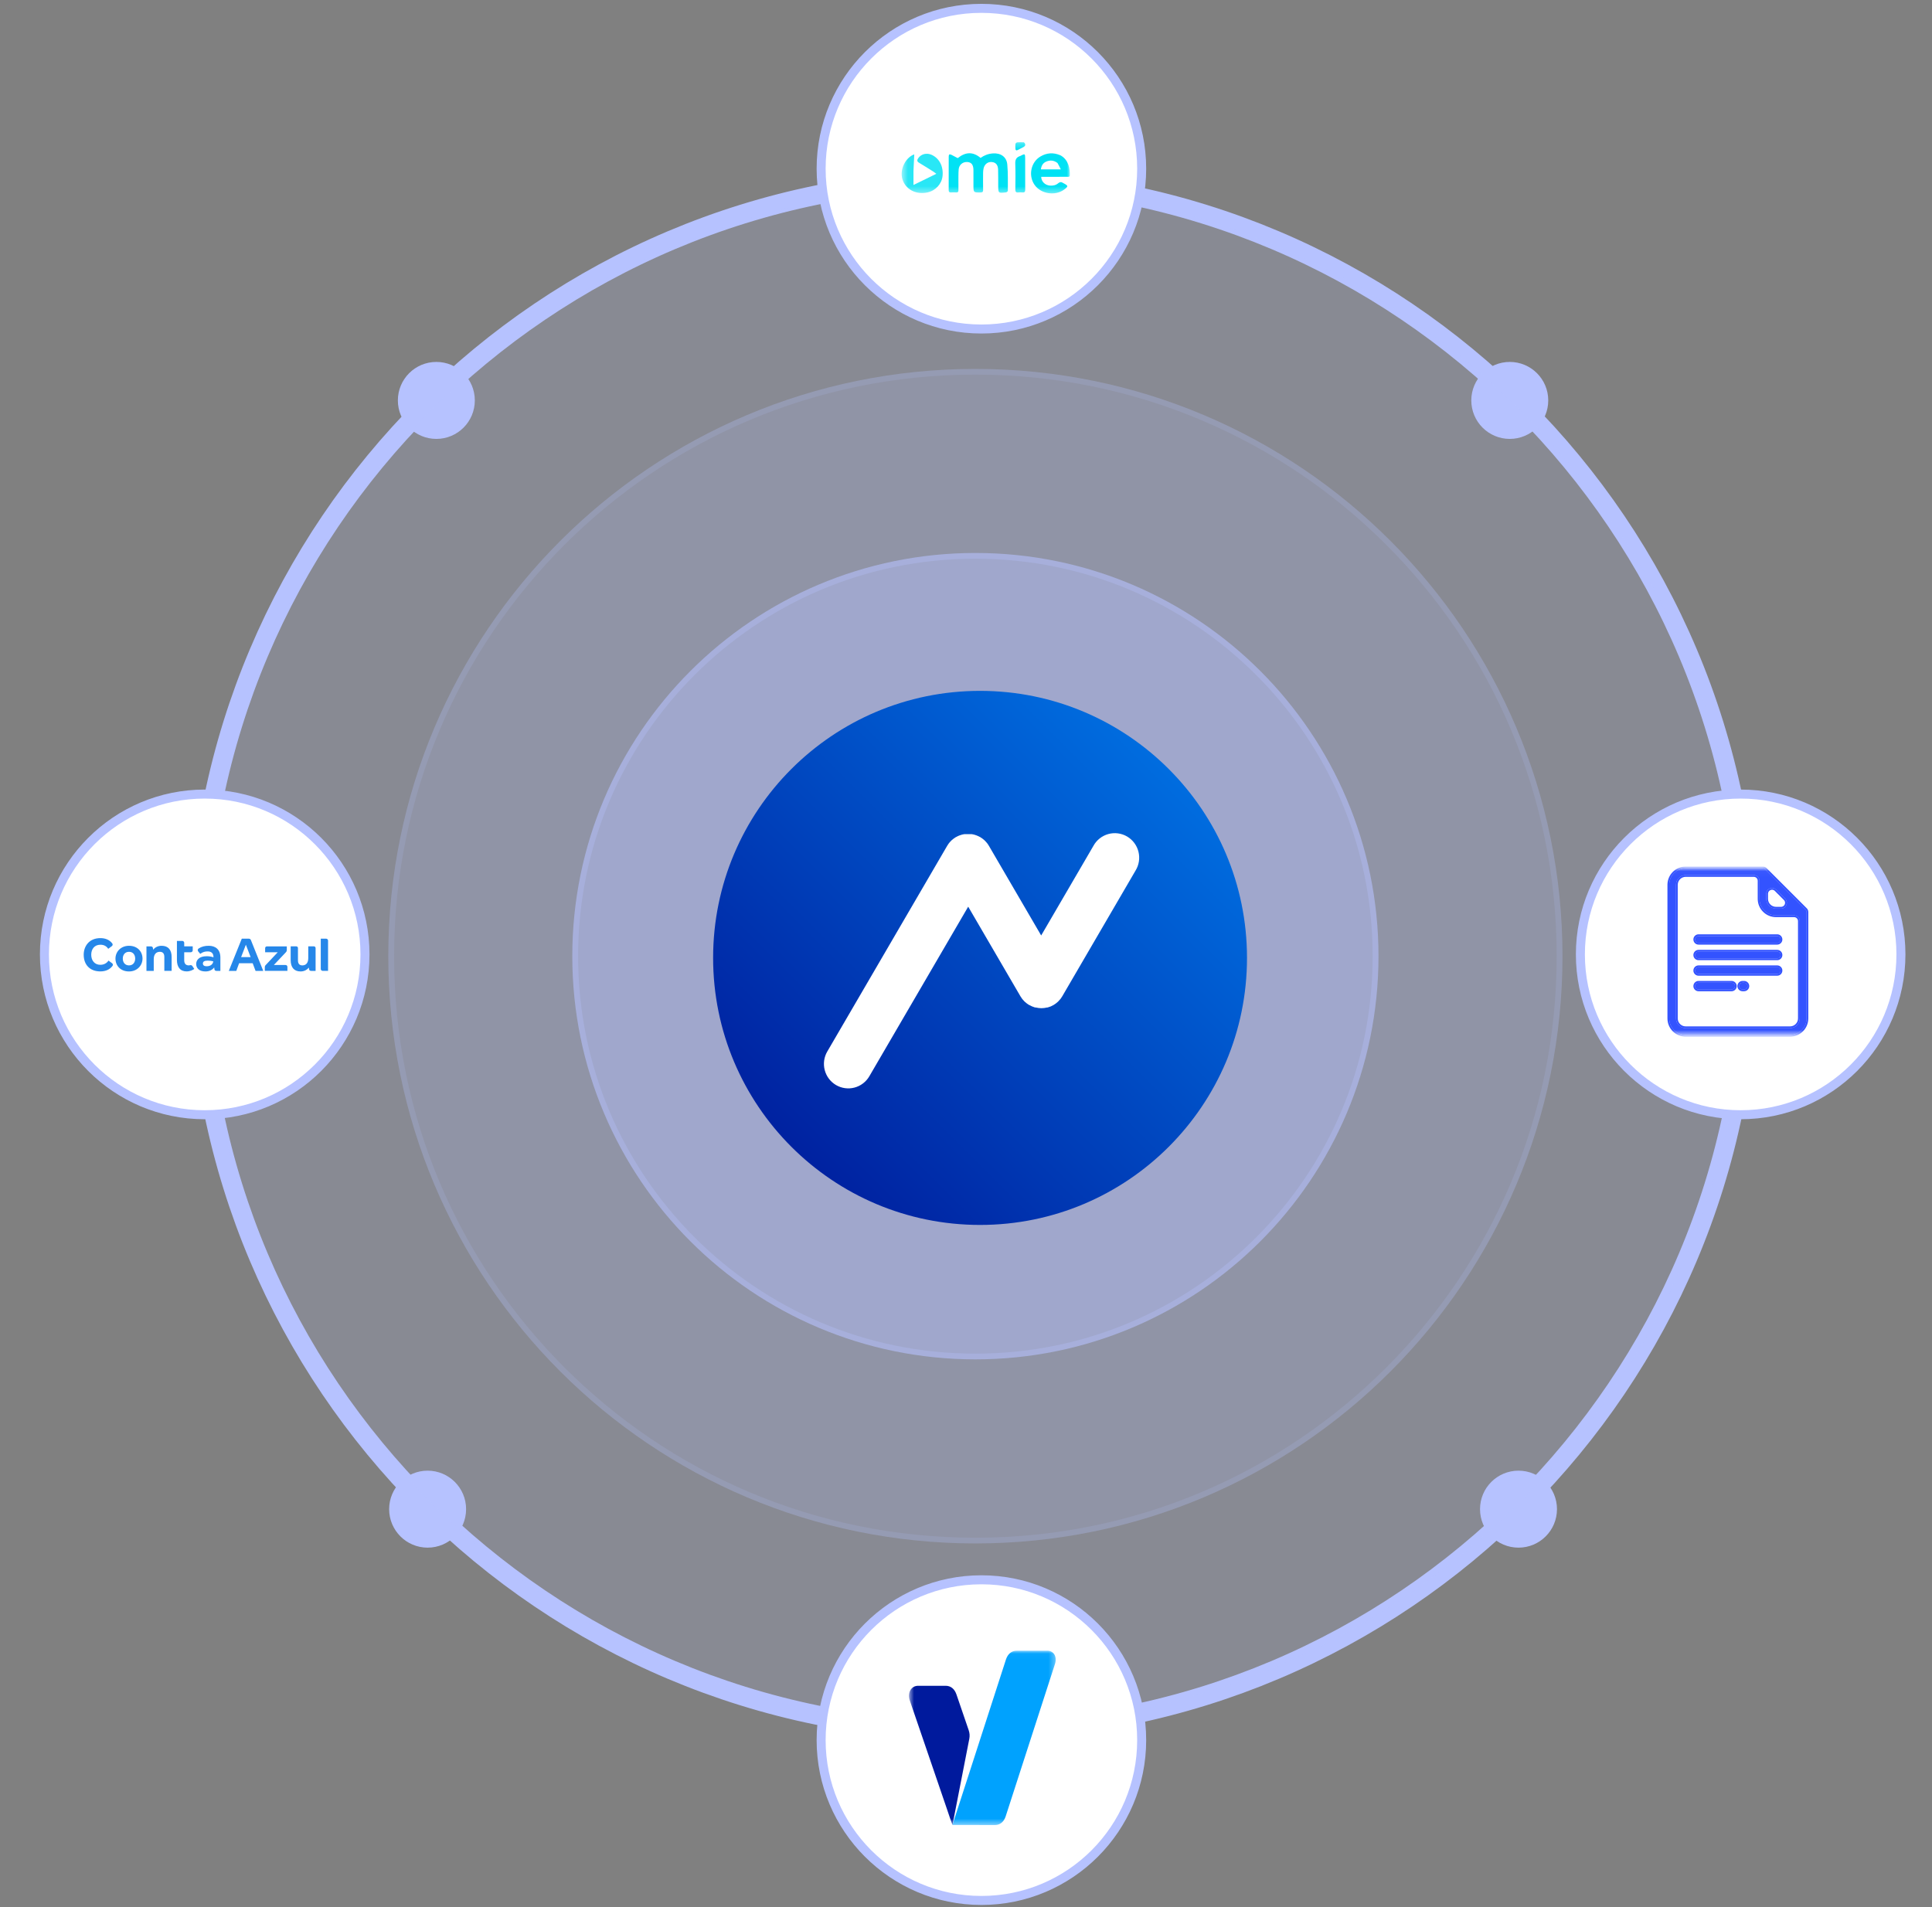 <svg width="316" height="312" viewBox="0 0 316 312" fill="none" xmlns="http://www.w3.org/2000/svg">
<rect x="0" y="0" width="316" height="312" fill="#808080" stroke="none"/>
<path d="M269.839 141.595H269.564C269.225 141.595 268.949 141.87 268.949 142.209C268.949 142.548 269.225 142.824 269.564 142.824H269.839C270.178 142.824 270.453 142.548 270.453 142.209C270.453 141.87 270.178 141.595 269.839 141.595Z" fill="#0029FF" fill-opacity="0.8"/>
<path d="M269.839 141.438H269.564C269.138 141.438 268.794 141.784 268.794 142.209C268.794 142.634 269.138 142.98 269.564 142.98H269.839C270.264 142.98 270.609 142.634 270.609 142.209C270.609 141.784 270.264 141.438 269.839 141.438Z" stroke="#0029FF" stroke-opacity="0.8" stroke-width="0.321"/>
<path d="M159.197 283.142C229.253 283.142 286.045 226.321 286.045 156.23C286.045 86.138 229.253 29.317 159.197 29.317C89.14 29.317 32.349 86.138 32.349 156.23C32.349 226.321 89.14 283.142 159.197 283.142Z" stroke="#B6C2FF" stroke-width="3.156"/>
<path d="M69.942 253.171C73.418 253.171 76.235 250.352 76.235 246.874C76.235 243.397 73.418 240.578 69.942 240.578C66.466 240.578 63.649 243.397 63.649 246.874C63.649 250.352 66.466 253.171 69.942 253.171Z" fill="#B6C2FF"/>
<path d="M71.369 71.798C74.845 71.798 77.662 68.98 77.662 65.502C77.662 62.025 74.845 59.206 71.369 59.206C67.894 59.206 65.076 62.025 65.076 65.502C65.076 68.98 67.894 71.798 71.369 71.798Z" fill="#B6C2FF"/>
<path d="M246.94 71.798C250.416 71.798 253.233 68.98 253.233 65.502C253.233 62.025 250.416 59.206 246.94 59.206C243.465 59.206 240.647 62.025 240.647 65.502C240.647 68.98 243.465 71.798 246.94 71.798Z" fill="#B6C2FF"/>
<path d="M248.368 253.171C251.843 253.171 254.661 250.352 254.661 246.874C254.661 243.397 251.843 240.578 248.368 240.578C244.892 240.578 242.075 243.397 242.075 246.874C242.075 250.352 244.892 253.171 248.368 253.171Z" fill="#B6C2FF"/>
<path d="M159.536 267.066C220.617 267.066 270.133 217.526 270.133 156.414C270.133 95.302 220.617 45.761 159.536 45.761C98.455 45.761 48.94 95.302 48.94 156.414C48.94 217.526 98.455 267.066 159.536 267.066Z" stroke="#B6C2FF" stroke-opacity="0.15" stroke-width="31.047"/>
<path d="M159.535 236.958C203.996 236.958 240.038 200.898 240.038 156.415C240.038 111.932 203.996 75.872 159.535 75.872C115.075 75.872 79.033 111.932 79.033 156.415C79.033 200.898 115.075 236.958 159.535 236.958Z" stroke="#B6C2FF" stroke-opacity="0.3" stroke-width="31.047"/>
<path d="M159.536 206.847C187.376 206.847 209.944 184.268 209.944 156.414C209.944 128.56 187.376 105.98 159.536 105.98C131.697 105.98 109.128 128.56 109.128 156.414C109.128 184.268 131.697 206.847 159.536 206.847Z" stroke="#B6C2FF" stroke-opacity="0.6" stroke-width="31.047"/>
<path d="M160.299 200.38C184.412 200.38 203.96 180.823 203.96 156.698C203.96 132.572 184.412 113.015 160.299 113.015C136.186 113.015 116.638 132.572 116.638 156.698C116.638 180.823 136.186 200.38 160.299 200.38Z" fill="url(#paint0_linear_4999_1504)"/>
<path d="M185.728 142.416L173.741 162.983C173.658 163.124 173.564 163.259 173.465 163.395L173.393 163.473C173.315 163.572 173.231 163.667 173.143 163.755L173.044 163.86C172.956 163.944 172.861 164.022 172.764 164.095L172.675 164.168C172.562 164.252 172.444 164.331 172.322 164.403C172.223 164.46 172.119 164.508 172.015 164.56L171.844 164.643C171.766 164.675 171.683 164.695 171.605 164.721C171.52 164.756 171.433 164.786 171.345 164.811H171.262C170.959 164.885 170.648 164.923 170.338 164.925C170.027 164.923 169.718 164.885 169.418 164.811H169.329C169.241 164.811 169.158 164.754 169.069 164.727L168.83 164.643L168.659 164.56C168.554 164.513 168.452 164.46 168.352 164.403H168.321C168.201 164.331 168.085 164.252 167.973 164.168L167.884 164.095C167.787 164.022 167.692 163.944 167.604 163.86L167.5 163.755C167.411 163.667 167.328 163.572 167.25 163.473L167.183 163.395C167.084 163.259 166.99 163.124 166.907 162.983L158.36 148.318L142.189 176.059C141.925 176.514 141.573 176.911 141.156 177.228C140.74 177.547 140.265 177.779 139.757 177.912C139.251 178.045 138.724 178.076 138.205 178.004C137.687 177.933 137.188 177.759 136.736 177.494C136.283 177.227 135.888 176.875 135.572 176.456C135.256 176.037 135.026 175.558 134.893 175.05C134.761 174.541 134.729 174.011 134.8 173.49C134.872 172.969 135.044 172.466 135.309 172.012L154.92 138.365C154.971 138.273 155.028 138.186 155.092 138.104L155.138 138.03C155.196 137.952 155.258 137.879 155.32 137.8L155.393 137.717C155.437 137.667 155.483 137.62 155.533 137.575L155.674 137.43L155.762 137.362C155.835 137.299 155.907 137.236 155.984 137.179C156.007 137.16 156.031 137.145 156.057 137.132C156.14 137.069 156.229 137.012 156.317 136.954L156.416 136.908L156.645 136.787C156.702 136.756 156.764 136.735 156.821 136.709L156.998 136.641L157.216 136.573L157.367 136.526L157.596 136.479L157.746 136.453H157.97H158.136H158.531H158.703H158.921L159.072 136.479L159.3 136.526L159.456 136.573L159.669 136.641L159.851 136.714C159.91 136.734 159.968 136.759 160.023 136.787L160.257 136.908L160.35 136.954L160.615 137.132C160.638 137.146 160.661 137.161 160.683 137.179L160.911 137.362L160.994 137.43L161.134 137.575C161.184 137.62 161.231 137.667 161.274 137.717C161.301 137.744 161.326 137.774 161.347 137.805L161.529 138.025L161.581 138.104C161.638 138.187 161.695 138.27 161.747 138.365L170.296 153.029L178.844 138.365C179.1 137.896 179.449 137.484 179.867 137.153C180.285 136.821 180.766 136.578 181.279 136.436C181.793 136.294 182.329 136.258 182.857 136.327C183.385 136.397 183.894 136.572 184.354 136.842C184.813 137.114 185.213 137.473 185.533 137.902C185.852 138.33 186.082 138.819 186.21 139.338C186.338 139.858 186.362 140.398 186.279 140.926C186.196 141.456 186.009 141.962 185.728 142.416Z" fill="white"/>
<path d="M160.519 53.821C174.997 53.821 186.734 42.079 186.734 27.594C186.734 13.109 174.997 1.366 160.519 1.366C146.042 1.366 134.305 13.109 134.305 27.594C134.305 42.079 146.042 53.821 160.519 53.821Z" fill="white" stroke="#B6C2FF" stroke-width="1.473"/>
<mask id="mask0_4999_1504" style="mask-type:luminance" maskUnits="userSpaceOnUse" x="147" y="23" width="28" height="9">
<path d="M174.987 23.259H147.478V31.635H174.987V23.259Z" fill="white"/>
</mask>
<g mask="url(#mask0_4999_1504)">
<path d="M156.761 29.953C156.761 30.376 156.756 30.756 156.761 31.137C156.766 31.387 156.659 31.493 156.403 31.481C156.12 31.466 155.835 31.462 155.554 31.482C155.244 31.503 155.167 31.356 155.168 31.078C155.174 29.26 155.169 27.441 155.173 25.623C155.174 25.244 155.296 25.172 155.643 25.34C155.985 25.507 156.318 25.692 156.647 25.866C157.953 24.819 159.155 24.806 160.385 25.83C160.985 25.401 161.654 25.146 162.411 25.095C163.667 25.009 164.637 25.651 164.752 26.897C164.885 28.323 164.835 29.767 164.844 31.204C164.844 31.294 164.667 31.454 164.557 31.467C163.272 31.62 163.272 31.614 163.27 30.336C163.268 29.476 163.276 28.616 163.253 27.757C163.231 26.97 162.875 26.56 162.211 26.505C161.563 26.451 161.031 26.858 160.875 27.551C160.823 27.782 160.799 28.024 160.797 28.262C160.788 29.192 160.785 30.123 160.799 31.053C160.803 31.348 160.737 31.482 160.403 31.486C159.219 31.498 159.219 31.51 159.219 30.314C159.219 29.482 159.225 28.651 159.218 27.819C159.209 26.96 158.893 26.55 158.222 26.504C157.488 26.452 156.864 26.943 156.8 27.715C156.739 28.443 156.77 29.179 156.759 29.954L156.761 29.953Z" fill="#00E2F4"/>
<path d="M149.41 27.922V30.258C150.694 29.631 151.88 29.051 153.15 28.431C152.935 28.273 152.82 28.175 152.693 28.095C151.904 27.599 151.118 27.095 150.317 26.62C149.967 26.412 149.972 26.197 150.172 25.896C150.636 25.203 151.54 24.958 152.355 25.316C153.629 25.875 154.324 27.205 154.167 28.782C154.037 30.085 153.038 31.179 151.706 31.477C149.813 31.899 148.069 30.964 147.586 29.269C147.166 27.785 148.004 25.935 149.389 25.302C149.447 25.276 149.52 25.283 149.538 25.28C149.495 26.158 149.453 27.019 149.411 27.922H149.41Z" fill="#00E2F4" fill-opacity="0.839"/>
<path d="M173.431 25.4C174.786 26.112 175.021 27.642 174.982 28.676C174.972 28.98 174.727 28.924 174.539 28.924C173.28 28.928 172.021 28.926 170.763 28.926C170.609 28.926 170.454 28.926 170.3 28.926C170.313 29.686 170.915 30.288 171.716 30.358C172.212 30.401 172.688 30.309 173.07 29.984C173.343 29.754 173.583 29.725 173.864 29.926C173.898 29.951 173.938 29.965 173.976 29.985C174.745 30.394 174.753 30.486 174.06 31.003C172.58 32.108 170.22 31.724 169.195 30.213C168.171 28.703 168.606 26.544 170.155 25.613C171.184 24.994 172.28 24.907 173.43 25.401M172.968 26.669C172.375 26.206 171.721 26.152 171.059 26.463C170.553 26.7 170.321 27.152 170.251 27.706H173.508C173.316 27.318 173.165 27.016 172.968 26.669Z" fill="#00E2F4"/>
<path d="M166.872 25.519C166.924 25.49 166.949 25.477 166.974 25.464C167.619 25.121 167.677 25.154 167.677 25.873C167.677 27.591 167.67 29.308 167.684 31.026C167.687 31.374 167.583 31.519 167.226 31.484C167.003 31.462 166.772 31.46 166.548 31.484C166.162 31.524 166.067 31.344 166.07 30.991C166.084 29.598 166.114 28.203 166.06 26.811C166.033 26.155 166.196 25.725 166.872 25.519Z" fill="#00E2F4"/>
<path d="M167.467 23.268C167.766 23.543 167.759 23.843 167.459 24.019C167.133 24.209 166.788 24.368 166.452 24.544C166.215 24.667 166.099 24.559 166.082 24.332C166.063 24.067 166.05 23.795 166.09 23.535C166.107 23.433 166.268 23.287 166.374 23.277C166.723 23.244 167.077 23.266 167.467 23.268Z" fill="#00E2F4"/>
</g>
<path d="M284.705 182.353C299.182 182.353 310.919 170.61 310.919 156.125C310.919 141.64 299.182 129.897 284.705 129.897C270.227 129.897 258.49 141.64 258.49 156.125C258.49 170.61 270.227 182.353 284.705 182.353Z" fill="white" stroke="#B6C2FF" stroke-width="1.473"/>
<mask id="mask1_4999_1504" style="mask-type:luminance" maskUnits="userSpaceOnUse" x="270" y="142" width="28" height="28">
<path d="M297.875 142.036H270.623V169.302H297.875V142.036Z" fill="white"/>
</mask>
<g mask="url(#mask1_4999_1504)">
<path d="M295.32 148.792L288.731 142.199C288.626 142.095 288.485 142.036 288.337 142.036H275.719C274.228 142.036 273.015 143.25 273.015 144.741V166.598C273.015 168.089 274.228 169.302 275.719 169.302H292.78C294.27 169.302 295.483 168.089 295.483 166.598V149.186C295.483 149.038 295.424 148.897 295.32 148.792ZM288.893 146.207C288.893 145.368 289.906 144.949 290.498 145.541L291.98 147.024C292.572 147.617 292.153 148.63 291.315 148.63H290.485C290.059 148.63 289.66 148.463 289.36 148.163C289.059 147.863 288.893 147.463 288.893 147.037V146.207ZM294.371 166.598C294.371 167.476 293.657 168.189 292.78 168.189H275.719C274.841 168.189 274.127 167.476 274.127 166.598V144.741C274.128 143.863 274.841 143.149 275.719 143.149H286.841C287.361 143.149 287.781 143.57 287.781 144.089V147.037C287.781 147.76 288.063 148.439 288.573 148.95C289.083 149.461 289.762 149.743 290.485 149.743H293.43C293.95 149.743 294.37 150.163 294.37 150.683L294.371 166.598Z" fill="#0029FF" fill-opacity="0.8"/>
<path d="M295.42 148.692L288.829 142.099C288.699 141.968 288.522 141.896 288.337 141.896H275.719C274.15 141.896 272.875 143.172 272.875 144.741V166.598C272.875 168.166 274.15 169.443 275.719 169.443H292.779C294.348 169.443 295.623 168.167 295.623 166.598V149.186C295.623 149.001 295.551 148.823 295.42 148.692ZM289.034 147.037V146.206C289.034 145.494 289.895 145.137 290.398 145.641L291.88 147.124C292.383 147.627 292.027 148.488 291.315 148.488H290.484C290.097 148.488 289.733 148.337 289.458 148.064C289.185 147.789 289.034 147.425 289.034 147.037ZM294.229 166.598C294.229 167.397 293.579 168.047 292.779 168.047H275.719C274.919 168.047 274.268 167.397 274.268 166.598V144.741C274.268 143.941 274.919 143.29 275.719 143.29H286.841C287.283 143.29 287.64 143.648 287.64 144.089V147.037C287.64 147.798 287.935 148.512 288.473 149.05C289.01 149.587 289.724 149.883 290.484 149.883H293.43C293.872 149.883 294.229 150.24 294.229 150.682V166.598Z" stroke="#0029FF" stroke-opacity="0.8" stroke-width="0.291"/>
<path d="M285.265 160.754H285.016C284.709 160.754 284.459 161.002 284.459 161.31C284.459 161.617 284.709 161.867 285.016 161.867H285.265C285.572 161.867 285.821 161.617 285.821 161.31C285.821 161.002 285.572 160.754 285.265 160.754Z" fill="#0029FF" fill-opacity="0.8"/>
<path d="M285.265 160.612H285.016C284.631 160.612 284.319 160.924 284.319 161.31C284.319 161.695 284.631 162.007 285.016 162.007H285.265C285.65 162.007 285.962 161.695 285.962 161.31C285.962 160.924 285.65 160.612 285.265 160.612Z" stroke="#0029FF" stroke-opacity="0.8" stroke-width="0.291"/>
<path d="M283.218 160.754H277.815C277.509 160.754 277.259 161.002 277.259 161.31C277.259 161.617 277.509 161.867 277.815 161.867H283.218C283.524 161.867 283.774 161.617 283.774 161.31C283.774 161.002 283.524 160.754 283.218 160.754Z" fill="#0029FF" fill-opacity="0.8"/>
<path d="M283.217 160.612H277.815C277.431 160.612 277.118 160.924 277.118 161.31C277.118 161.695 277.431 162.007 277.815 162.007H283.217C283.602 162.007 283.915 161.695 283.915 161.31C283.915 160.924 283.602 160.612 283.217 160.612Z" stroke="#0029FF" stroke-opacity="0.8" stroke-width="0.291"/>
<path d="M290.683 158.212H277.815C277.509 158.212 277.259 158.462 277.259 158.769C277.259 159.076 277.509 159.326 277.815 159.326H290.683C290.991 159.326 291.239 159.076 291.239 158.769C291.239 158.462 290.991 158.212 290.683 158.212Z" fill="#0029FF" fill-opacity="0.8"/>
<path d="M290.683 158.07H277.815C277.431 158.07 277.118 158.382 277.118 158.768C277.118 159.153 277.431 159.465 277.815 159.465H290.683C291.068 159.465 291.38 159.153 291.38 158.768C291.38 158.382 291.068 158.07 290.683 158.07Z" stroke="#0029FF" stroke-opacity="0.8" stroke-width="0.291"/>
<path d="M290.683 155.669H277.815C277.509 155.669 277.259 155.917 277.259 156.225C277.259 156.532 277.509 156.782 277.815 156.782H290.683C290.991 156.782 291.239 156.532 291.239 156.225C291.239 155.917 290.991 155.669 290.683 155.669Z" fill="#0029FF" fill-opacity="0.8"/>
<path d="M290.683 155.528H277.815C277.431 155.528 277.118 155.84 277.118 156.226C277.118 156.611 277.431 156.923 277.815 156.923H290.683C291.068 156.923 291.38 156.611 291.38 156.226C291.38 155.84 291.068 155.528 290.683 155.528Z" stroke="#0029FF" stroke-opacity="0.8" stroke-width="0.291"/>
<path d="M290.683 153.126H277.815C277.509 153.126 277.259 153.375 277.259 153.682C277.259 153.989 277.509 154.239 277.815 154.239H290.683C290.991 154.239 291.239 153.989 291.239 153.682C291.239 153.375 290.991 153.126 290.683 153.126Z" fill="#0029FF" fill-opacity="0.8"/>
<path d="M290.683 152.985H277.815C277.431 152.985 277.118 153.297 277.118 153.683C277.118 154.068 277.431 154.38 277.815 154.38H290.683C291.068 154.38 291.38 154.068 291.38 153.683C291.38 153.297 291.068 152.985 290.683 152.985Z" stroke="#0029FF" stroke-opacity="0.8" stroke-width="0.291"/>
</g>
<path d="M33.481 182.353C47.959 182.353 59.695 170.61 59.695 156.125C59.695 141.64 47.959 129.897 33.481 129.897C19.003 129.897 7.267 141.64 7.267 156.125C7.267 170.61 19.003 182.353 33.481 182.353Z" fill="white" stroke="#B6C2FF" stroke-width="1.473"/>
<path d="M21.104 154.716C19.758 154.716 18.886 155.689 18.886 156.815C18.892 157.987 19.725 158.914 21.104 158.914C22.436 158.914 23.309 157.929 23.309 156.809C23.302 155.637 22.463 154.716 21.104 154.716ZM21.097 157.923C20.404 157.923 20.085 157.382 20.085 156.809C20.085 156.242 20.404 155.701 21.104 155.701C21.797 155.701 22.11 156.236 22.11 156.809C22.11 157.382 21.797 157.923 21.097 157.923ZM18.34 157.575L17.747 157.137C17.467 157.549 17.021 157.826 16.408 157.826C15.462 157.826 14.922 157.105 14.922 156.185C14.922 155.289 15.415 154.543 16.434 154.543C17.027 154.543 17.434 154.8 17.7 155.212L18.299 154.768C18.433 154.665 18.466 154.472 18.366 154.337C17.907 153.725 17.201 153.461 16.421 153.461C14.556 153.461 13.69 154.813 13.69 156.177C13.69 157.8 14.689 158.907 16.408 158.907C17.234 158.907 17.953 158.625 18.406 157.999C18.506 157.864 18.473 157.678 18.34 157.575ZM26.433 154.716C25.84 154.716 25.367 154.961 25.054 155.36C25.041 155.251 25.027 155.142 25.001 155.025C24.947 154.884 24.834 154.813 24.654 154.813H23.955V158.824H25.147V156.912C25.147 156.1 25.547 155.701 26.146 155.701C26.619 155.701 26.879 155.971 26.879 156.532V158.817H28.072V156.571C28.078 155.334 27.479 154.716 26.433 154.716ZM31.096 157.89C31.029 157.91 30.956 157.923 30.883 157.923C30.403 157.923 30.13 157.652 30.13 157.079V155.772H31.202C31.382 155.772 31.522 155.63 31.522 155.463V154.807H30.13V154.227C30.13 154.054 29.983 153.919 29.81 153.919H28.938V157.034C28.938 158.193 29.47 158.907 30.523 158.907C31.142 158.907 31.575 158.643 31.775 158.502L31.462 158.025C31.382 157.903 31.236 157.852 31.096 157.89ZM34.147 154.716C33.487 154.716 32.988 154.839 32.488 155.16C32.322 155.271 32.295 155.489 32.421 155.637L32.754 156.036C33.194 155.707 33.56 155.637 33.987 155.637C34.546 155.637 34.913 155.927 34.913 156.551V156.603C34.58 156.48 34.2 156.423 33.787 156.423C32.581 156.423 32.088 157.047 32.088 157.691C32.088 158.316 32.515 158.914 33.6 158.914C34.293 158.914 34.753 158.625 35.032 158.257C35.046 158.367 35.053 158.476 35.079 158.592C35.112 158.752 35.246 158.824 35.425 158.824H36.045V156.609C36.038 155.283 35.206 154.716 34.147 154.716ZM34.873 157.305C34.806 157.735 34.446 158.064 33.794 158.064C33.434 158.064 33.187 157.929 33.187 157.62C33.187 157.297 33.427 157.144 33.98 157.144C34.313 157.144 34.586 157.188 34.873 157.253V157.305ZM46.676 157.858H44.791L46.75 155.785C46.863 155.663 46.91 155.553 46.91 155.398V155.128V154.813H43.685C43.486 154.813 43.366 154.922 43.366 155.122V155.772H45.431L43.479 157.846C43.366 157.955 43.312 158.064 43.312 158.225V158.817H47.009V158.167C47.003 157.967 46.876 157.858 46.676 157.858ZM51.333 154.807H50.42V156.725C50.42 157.537 50.04 157.923 49.447 157.923C48.988 157.923 48.735 157.652 48.735 157.105V155.077C48.735 154.922 48.608 154.807 48.455 154.807H47.542V157.059C47.542 158.276 48.129 158.914 49.161 158.914C49.734 158.914 50.194 158.669 50.513 158.283C50.527 158.386 50.54 158.502 50.566 158.605C50.613 158.76 50.733 158.824 50.913 158.824H51.619V155.083C51.619 154.928 51.492 154.807 51.333 154.807ZM53.338 153.551H52.465V158.508C52.465 158.682 52.612 158.817 52.785 158.817H53.657V153.86C53.657 153.693 53.511 153.551 53.338 153.551ZM40.668 153.551H39.549L37.424 158.824H38.65L39.109 157.568H41.327L41.8 158.824H43.059L41.041 153.79C40.981 153.622 40.848 153.551 40.668 153.551ZM39.436 156.571L40.215 154.543L40.994 156.571H39.436Z" fill="#2687E9"/>
<path d="M160.519 310.884C174.997 310.884 186.734 299.141 186.734 284.656C186.734 270.171 174.997 258.429 160.519 258.429C146.042 258.429 134.305 270.171 134.305 284.656C134.305 299.141 146.042 310.884 160.519 310.884Z" fill="white" stroke="#B6C2FF" stroke-width="1.473"/>
<mask id="mask2_4999_1504" style="mask-type:luminance" maskUnits="userSpaceOnUse" x="148" y="270" width="25" height="29">
<path d="M172.676 270.032H148.674V298.549H172.676V270.032Z" fill="white"/>
</mask>
<g mask="url(#mask2_4999_1504)">
<path d="M155.934 298.053C156.663 295.802 157.393 293.552 158.122 291.301C160.261 284.687 162.4 278.071 164.538 271.456C164.832 270.552 165.466 270.032 166.285 270.032C167.969 270.031 169.654 270.031 171.338 270.032C172.343 270.032 172.928 271.033 172.569 272.144C169.875 280.477 167.181 288.807 164.485 297.139C164.197 298.03 163.555 298.549 162.751 298.549C160.492 298.55 155.851 298.54 155.787 298.536C155.823 298.416 155.914 298.123 155.934 298.053Z" fill="#00A2FE"/>
<path d="M155.788 298.537C155.47 297.71 155.201 296.858 154.913 296.018C152.876 290.068 150.843 284.118 148.807 278.169C148.378 276.915 149.023 275.768 150.167 275.768C151.668 275.767 153.169 275.768 154.671 275.768C155.506 275.768 156.125 276.268 156.44 277.19C157.105 279.14 157.77 281.089 158.441 283.036C158.601 283.5 158.633 283.967 158.537 284.457C157.664 288.915 156.796 293.373 155.927 297.832C155.916 297.89 155.819 298.425 155.788 298.537Z" fill="#001A9D"/>
</g>
<defs>
<linearGradient id="paint0_linear_4999_1504" x1="129.98" y1="190.673" x2="196.717" y2="123.969" gradientUnits="userSpaceOnUse">
<stop stop-color="#00209F"/>
<stop offset="1" stop-color="#0071E3"/>
</linearGradient>
</defs>
</svg>
